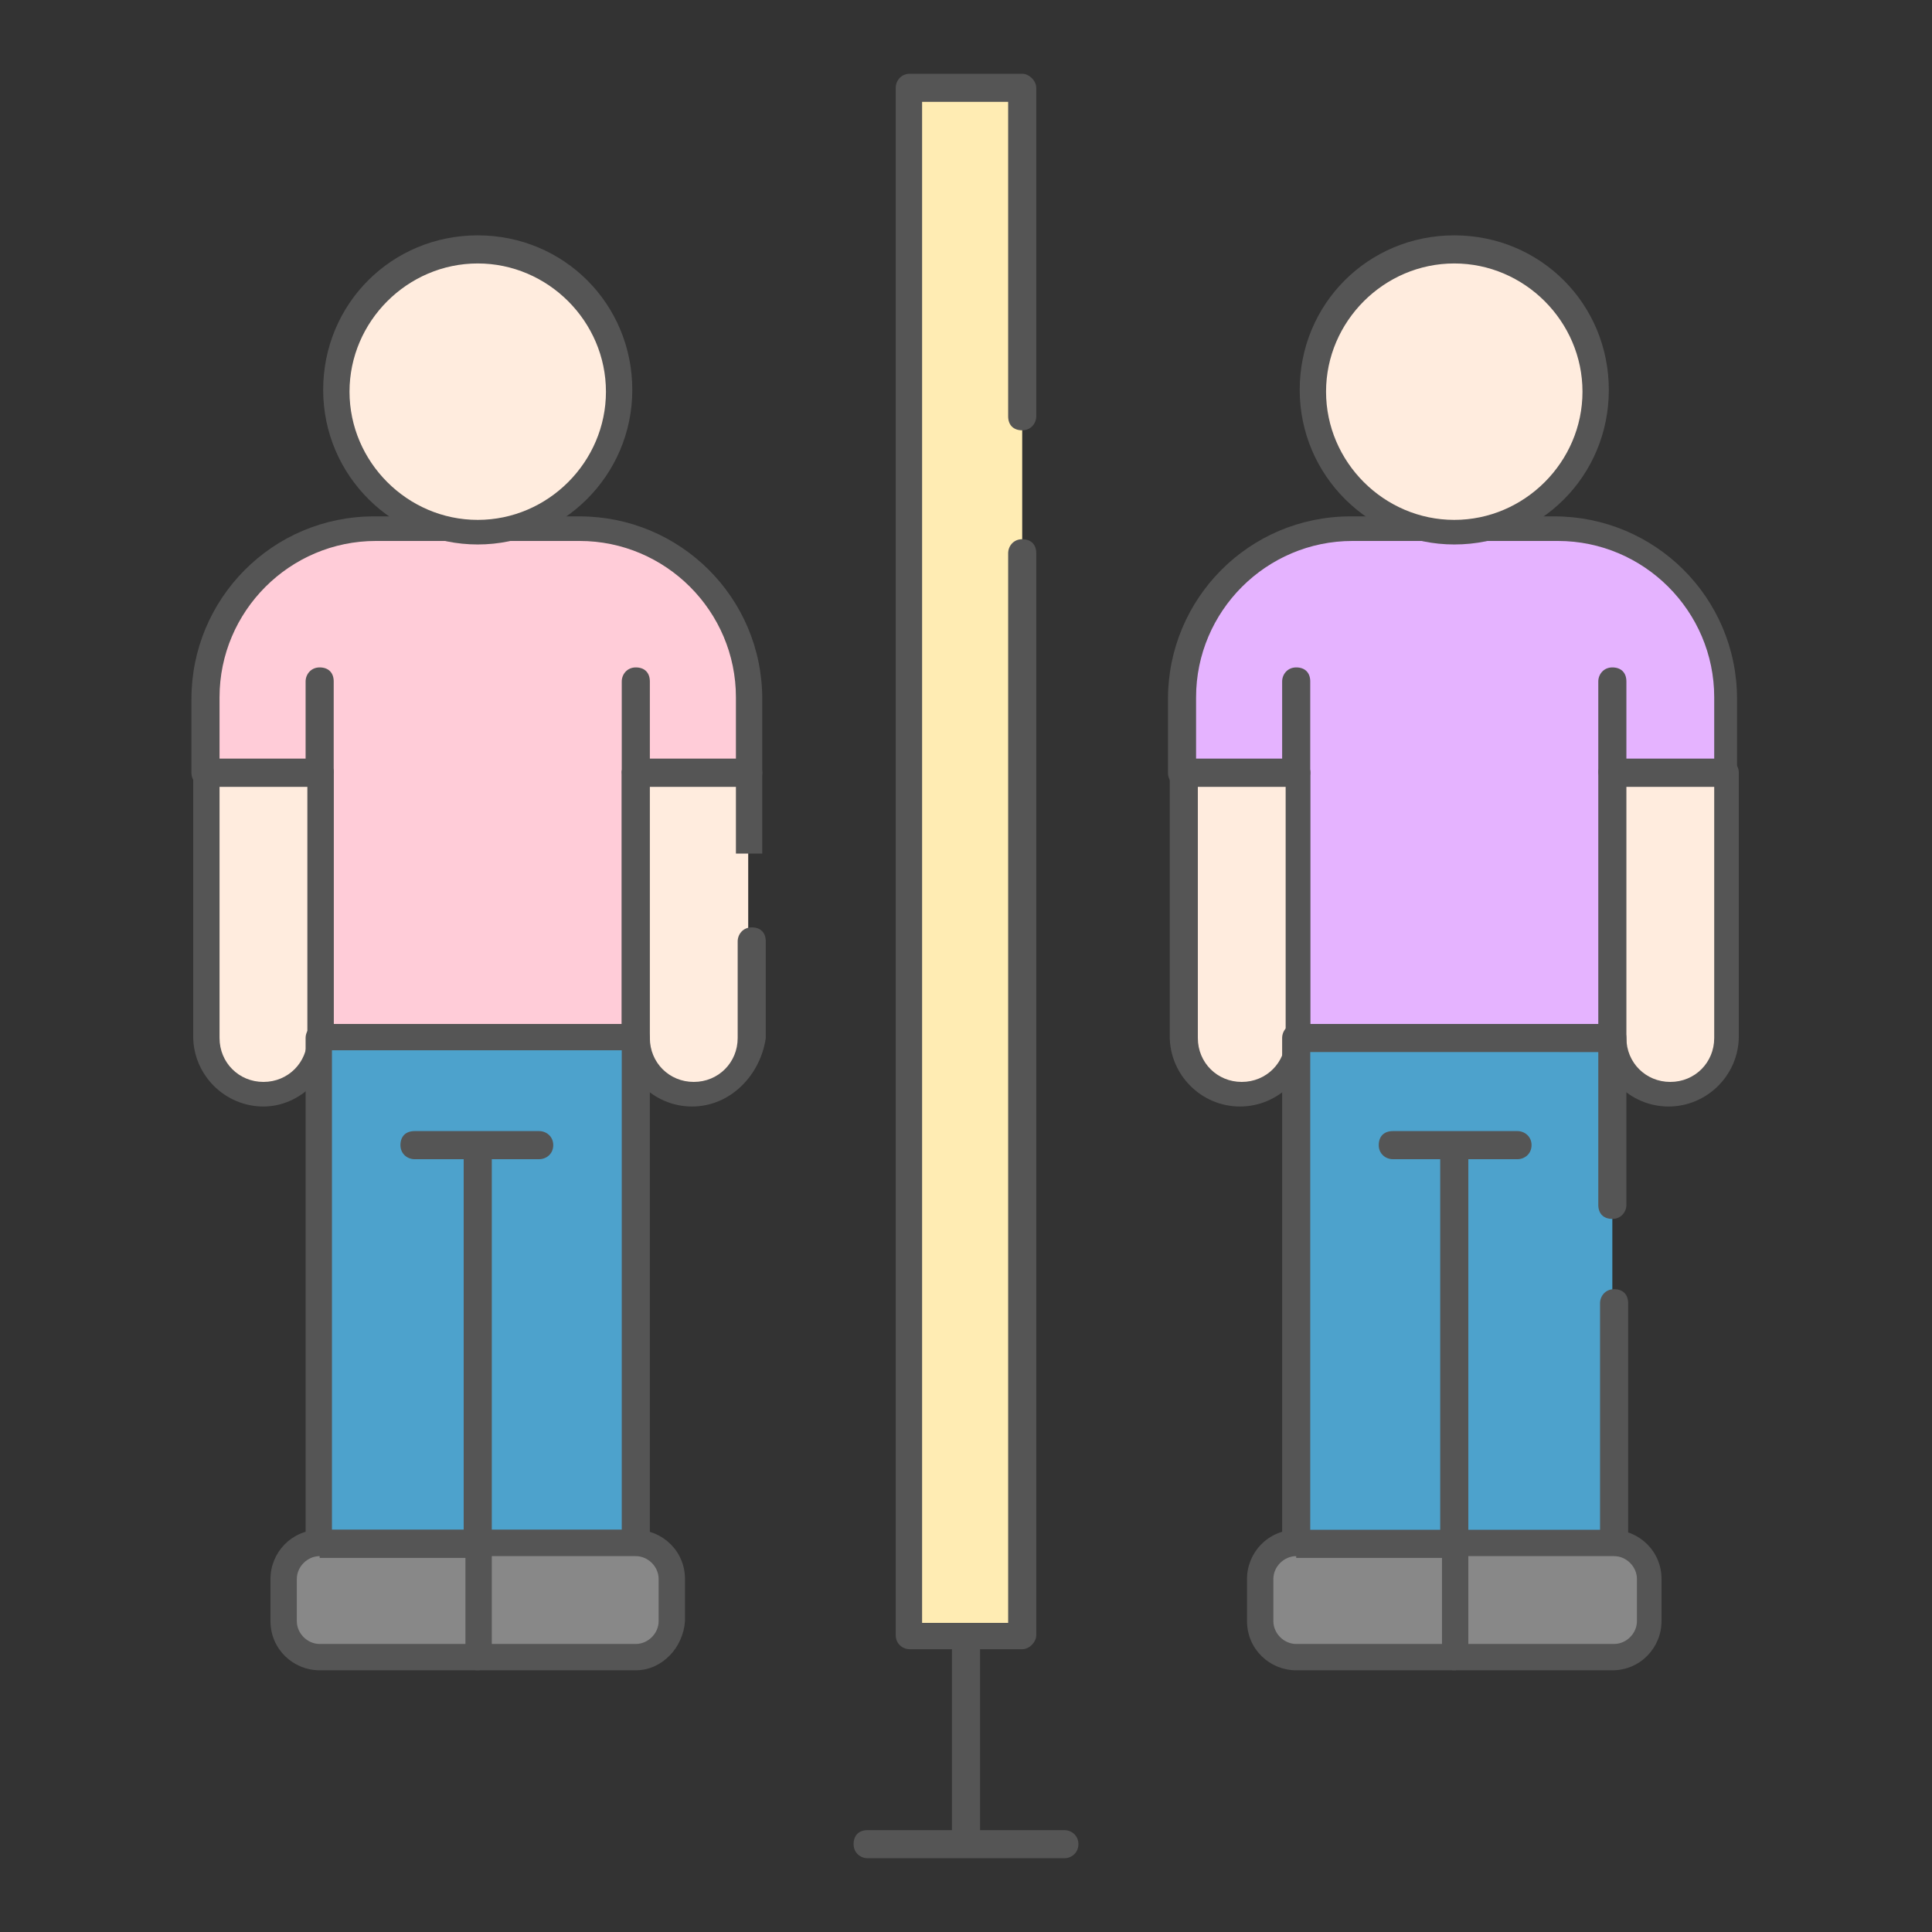 <?xml version="1.0" encoding="utf-8"?>
<!-- Generator: Adobe Illustrator 26.3.1, SVG Export Plug-In . SVG Version: 6.00 Build 0)  -->
<svg version="1.1" id="圖層_1" xmlns="http://www.w3.org/2000/svg" xmlns:xlink="http://www.w3.org/1999/xlink" x="0px" y="0px"
	 viewBox="0 0 110 110" style="enable-background:new 0 0 110 110;" xml:space="preserve">
<rect x="0" y="0" width="110" height="110" fill="#333333" stroke="none"/>
<style type="text/css">
	.st0{fill:none;}
	.st1{fill:#FFCCD8;}
	.st2{fill:#555555;}
	.st3{fill:#FFECDE;}
	.st4{fill:#4DA2CC;}
	.st5{fill:#888888;}
	.st6{fill:#E5B3FF;}
	.st7{fill:#FFECB3;}
</style>
<g>
	<rect class="st0" width="110" height="110"/>
</g>
<g>
	<g>
		<g>
			<path class="st1" d="M11.8,39.8V44h6.4v15h18V44h6.4v-4.2c0-5.3-4.3-9.6-9.6-9.6H21.4C16.1,30.2,11.8,34.5,11.8,39.8L11.8,39.8z"
				/>
			<path class="st2" d="M36.2,59.8h-18c-0.4,0-0.8-0.3-0.8-0.8V44.8h-5.7c-0.4,0-0.8-0.3-0.8-0.8v-4.2c0-5.7,4.6-10.4,10.4-10.4H33
				c5.7,0,10.4,4.6,10.4,10.4V44c0,0.4-0.3,0.8-0.8,0.8h-5.7v14.3C36.9,59.5,36.6,59.8,36.2,59.8z M18.9,58.3h16.5V44
				c0-0.4,0.3-0.8,0.8-0.8h5.7v-3.5c0-4.9-4-8.9-8.9-8.9H21.4c-4.9,0-8.9,4-8.9,8.9v3.5h5.7c0.4,0,0.8,0.3,0.8,0.8V58.3z"/>
		</g>
	</g>
	<g>
		<g>
			<path class="st3" d="M42.6,48.6V44h0h-6.4v15c0,1.8,1.4,3.2,3.2,3.2c1.8,0,3.2-1.4,3.2-3.2v-5.5"/>
			<path class="st2" d="M39.4,63c-2.2,0-4-1.8-4-4V44c0-0.4,0.3-0.8,0.8-0.8h6.4c0.4,0,0.8,0.3,0.8,0.8l0,4.6h-1.5v-3.8h-4.9v14.3
				c0,1.4,1.1,2.5,2.5,2.5s2.5-1.1,2.5-2.5v-5.5c0-0.4,0.3-0.8,0.8-0.8s0.8,0.3,0.8,0.8v5.5C43.3,61.2,41.6,63,39.4,63z"/>
		</g>
	</g>
	<g>
		<g>
			<path class="st3" d="M18.2,44h-6.4v15c0,1.8,1.4,3.2,3.2,3.2c1.8,0,3.2-1.4,3.2-3.2L18.2,44L18.2,44z"/>
			<path class="st2" d="M15,63c-2.2,0-4-1.8-4-4V44c0-0.4,0.3-0.8,0.8-0.8h6.4c0.4,0,0.8,0.3,0.8,0.8v15C18.9,61.2,17.1,63,15,63z
				 M12.5,44.8v14.3c0,1.4,1.1,2.5,2.5,2.5s2.5-1.1,2.5-2.5V44.8H12.5z"/>
		</g>
	</g>
	<g>
		<g>
			<circle class="st3" cx="27.2" cy="22.2" r="8"/>
			<path class="st2" d="M27.2,31c-4.8,0-8.8-3.9-8.8-8.8s3.9-8.8,8.8-8.8s8.8,3.9,8.8,8.8S32,31,27.2,31z M27.2,15
				c-4,0-7.3,3.3-7.3,7.3s3.3,7.3,7.3,7.3s7.3-3.3,7.3-7.3S31.2,15,27.2,15z"/>
		</g>
	</g>
	<g>
		<g>
			<path class="st4" d="M18.2,59.1h18v28.8h-18V59.1z"/>
			<path class="st2" d="M36.2,88.6h-18c-0.4,0-0.8-0.3-0.8-0.8V59.1c0-0.4,0.3-0.8,0.8-0.8h18c0.4,0,0.8,0.3,0.8,0.8v28.8
				C36.9,88.3,36.6,88.6,36.2,88.6z M18.9,87.1h16.5V59.8H18.9V87.1z"/>
		</g>
	</g>
	<g>
		<g>
			<path class="st5" d="M36.2,94.3h-9v-6.4h9c1.1,0,2,0.9,2,2v2.4C38.2,93.4,37.3,94.3,36.2,94.3z"/>
			<path class="st2" d="M36.2,95.1h-9c-0.4,0-0.8-0.3-0.8-0.8v-6.4c0-0.4,0.3-0.8,0.8-0.8h9c1.5,0,2.8,1.2,2.8,2.8v2.4
				C38.9,93.8,37.7,95.1,36.2,95.1z M27.9,93.6h8.3c0.7,0,1.3-0.6,1.3-1.3v-2.4c0-0.7-0.6-1.3-1.3-1.3h-8.3V93.6z"/>
		</g>
	</g>
	<g>
		<g>
			<path class="st5" d="M18.2,94.3h9v-6.4h-9c-1.1,0-2,0.9-2,2v2.4C16.2,93.4,17.1,94.3,18.2,94.3z"/>
			<path class="st2" d="M27.2,95.1h-9c-1.5,0-2.8-1.2-2.8-2.8v-2.4c0-1.5,1.2-2.8,2.8-2.8h9c0.4,0,0.8,0.3,0.8,0.8v6.4
				C27.9,94.7,27.6,95.1,27.2,95.1z M18.2,88.6c-0.7,0-1.3,0.6-1.3,1.3v2.4c0,0.7,0.6,1.3,1.3,1.3h8.3v-4.9H18.2z"/>
		</g>
	</g>
	<g>
		<g>
			<path class="st6" d="M67.4,39.8V44h6.4v15h18V44h6.4v-4.2c0-5.3-4.3-9.6-9.6-9.6H77C71.7,30.2,67.4,34.5,67.4,39.8L67.4,39.8z"/>
			<path class="st2" d="M91.8,59.8h-18c-0.4,0-0.8-0.3-0.8-0.8V44.8h-5.7c-0.4,0-0.8-0.3-0.8-0.8v-4.2c0-5.7,4.6-10.4,10.4-10.4
				h11.6c5.7,0,10.4,4.6,10.4,10.4V44c0,0.4-0.3,0.8-0.8,0.8h-5.7v14.3C92.6,59.5,92.3,59.8,91.8,59.8z M74.6,58.3h16.5V44
				c0-0.4,0.3-0.8,0.8-0.8h5.7v-3.5c0-4.9-4-8.9-8.9-8.9H77c-4.9,0-8.9,4-8.9,8.9v3.5h5.7c0.4,0,0.8,0.3,0.8,0.8V58.3z"/>
		</g>
	</g>
	<g>
		<g>
			<path class="st3" d="M98.2,44h-6.4v15c0,1.8,1.4,3.2,3.2,3.2c1.8,0,3.2-1.4,3.2-3.2L98.2,44L98.2,44z"/>
			<path class="st2" d="M95,63c-2.2,0-4-1.8-4-4V44c0-0.4,0.3-0.8,0.8-0.8h6.4c0.4,0,0.8,0.3,0.8,0.8v15C99,61.2,97.2,63,95,63z
				 M92.6,44.8v14.3c0,1.4,1.1,2.5,2.5,2.5c1.4,0,2.5-1.1,2.5-2.5V44.8H92.6z"/>
		</g>
	</g>
	<g>
		<g>
			<path class="st3" d="M73.8,44h-6.4v15c0,1.8,1.4,3.2,3.2,3.2c1.8,0,3.2-1.4,3.2-3.2L73.8,44L73.8,44z"/>
			<path class="st2" d="M70.6,63c-2.2,0-4-1.8-4-4V44c0-0.4,0.3-0.8,0.8-0.8h6.4c0.4,0,0.8,0.3,0.8,0.8v15
				C74.6,61.2,72.8,63,70.6,63z M68.2,44.8v14.3c0,1.4,1.1,2.5,2.5,2.5c1.4,0,2.5-1.1,2.5-2.5V44.8H68.2z"/>
		</g>
	</g>
	<g>
		<g>
			<circle class="st3" cx="82.8" cy="22.2" r="8"/>
			<path class="st2" d="M82.8,31c-4.8,0-8.8-3.9-8.8-8.8s3.9-8.8,8.8-8.8s8.8,3.9,8.8,8.8S87.7,31,82.8,31z M82.8,15
				c-4,0-7.3,3.3-7.3,7.3s3.3,7.3,7.3,7.3s7.3-3.3,7.3-7.3S86.8,15,82.8,15z"/>
		</g>
	</g>
	<g>
		<g>
			<path class="st4" d="M91.8,74.2v13.7h-18V59.1h18v9.5"/>
			<path class="st2" d="M91.8,88.6h-18c-0.4,0-0.8-0.3-0.8-0.8V59.1c0-0.4,0.3-0.8,0.8-0.8h18c0.4,0,0.8,0.3,0.8,0.8v9.5
				c0,0.4-0.3,0.8-0.8,0.8s-0.8-0.3-0.8-0.8v-8.7H74.6v27.3h16.5V74.2c0-0.4,0.3-0.8,0.8-0.8s0.8,0.3,0.8,0.8v13.7
				C92.6,88.3,92.3,88.6,91.8,88.6z"/>
		</g>
	</g>
	<g>
		<g>
			<path class="st5" d="M91.8,94.3h-9v-6.4h9c1.1,0,2,0.9,2,2v2.4C93.8,93.4,92.9,94.3,91.8,94.3z"/>
			<path class="st2" d="M91.8,95.1h-9c-0.4,0-0.8-0.3-0.8-0.8v-6.4c0-0.4,0.3-0.8,0.8-0.8h9c1.5,0,2.8,1.2,2.8,2.8v2.4
				C94.6,93.8,93.4,95.1,91.8,95.1z M83.6,93.6h8.3c0.7,0,1.3-0.6,1.3-1.3v-2.4c0-0.7-0.6-1.3-1.3-1.3h-8.3V93.6z"/>
		</g>
	</g>
	<g>
		<g>
			<path class="st5" d="M73.8,94.3h9v-6.4h-9c-1.1,0-2,0.9-2,2v2.4C71.8,93.4,72.7,94.3,73.8,94.3z"/>
			<path class="st2" d="M82.8,95.1h-9c-1.5,0-2.8-1.2-2.8-2.8v-2.4c0-1.5,1.2-2.8,2.8-2.8h9c0.4,0,0.8,0.3,0.8,0.8v6.4
				C83.6,94.7,83.2,95.1,82.8,95.1z M73.8,88.6c-0.7,0-1.3,0.6-1.3,1.3v2.4c0,0.7,0.6,1.3,1.3,1.3h8.3v-4.9H73.8z"/>
		</g>
	</g>
	<g>
		<g>
			<path class="st7" d="M58.2,31.5v61.6h-6.4V5l6.4,0v18.7"/>
			<path class="st2" d="M58.2,93.9h-6.4c-0.4,0-0.8-0.3-0.8-0.8V5c0-0.4,0.3-0.8,0.8-0.8h6.4C58.6,4.2,59,4.6,59,5v18.7
				c0,0.4-0.3,0.8-0.8,0.8s-0.8-0.3-0.8-0.8V5.8h-4.9v86.6h4.9V31.5c0-0.4,0.3-0.8,0.8-0.8s0.8,0.3,0.8,0.8v61.6
				C59,93.5,58.6,93.9,58.2,93.9z"/>
		</g>
	</g>
	<g>
		<path class="st2" d="M30.7,66h-7.1c-0.4,0-0.8-0.3-0.8-0.8s0.3-0.8,0.8-0.8h7.1c0.4,0,0.8,0.3,0.8,0.8S31.1,66,30.7,66z"/>
	</g>
	<g>
		<path class="st2" d="M60.6,105.8H49.4c-0.4,0-0.8-0.3-0.8-0.8s0.3-0.8,0.8-0.8h11.2c0.4,0,0.8,0.3,0.8,0.8S61,105.8,60.6,105.8z"
			/>
	</g>
	<g>
		<path class="st2" d="M27.2,88.4c-0.4,0-0.8-0.3-0.8-0.8V65.3c0-0.4,0.3-0.8,0.8-0.8s0.8,0.3,0.8,0.8v22.3
			C27.9,88,27.6,88.4,27.2,88.4z"/>
	</g>
	<g>
		<path class="st2" d="M86.4,66h-7.1c-0.4,0-0.8-0.3-0.8-0.8s0.3-0.8,0.8-0.8h7.1c0.4,0,0.8,0.3,0.8,0.8S86.8,66,86.4,66z"/>
	</g>
	<g>
		<path class="st2" d="M82.8,88.4c-0.4,0-0.8-0.3-0.8-0.8V65.3c0-0.4,0.3-0.8,0.8-0.8s0.8,0.3,0.8,0.8v22.3
			C83.6,88,83.2,88.4,82.8,88.4z"/>
	</g>
	<g>
		<path class="st2" d="M18.2,44.7c-0.4,0-0.8-0.3-0.8-0.8v-5.1c0-0.4,0.3-0.8,0.8-0.8s0.8,0.3,0.8,0.8V44
			C18.9,44.4,18.6,44.7,18.2,44.7z"/>
	</g>
	<g>
		<path class="st2" d="M36.2,44.7c-0.4,0-0.8-0.3-0.8-0.8v-5.1c0-0.4,0.3-0.8,0.8-0.8s0.8,0.3,0.8,0.8V44
			C36.9,44.4,36.6,44.7,36.2,44.7z"/>
	</g>
	<g>
		<path class="st2" d="M73.8,44.7c-0.4,0-0.8-0.3-0.8-0.8v-5.1c0-0.4,0.3-0.8,0.8-0.8s0.8,0.3,0.8,0.8V44
			C74.6,44.4,74.2,44.7,73.8,44.7z"/>
	</g>
	<g>
		<path class="st2" d="M91.8,44.7c-0.4,0-0.8-0.3-0.8-0.8v-5.1c0-0.4,0.3-0.8,0.8-0.8s0.8,0.3,0.8,0.8V44
			C92.6,44.4,92.3,44.7,91.8,44.7z"/>
	</g>
	<g>
		<path class="st2" d="M55,105.6c-0.4,0-0.8-0.3-0.8-0.8V93.7c0-0.4,0.3-0.8,0.8-0.8s0.8,0.3,0.8,0.8v11.2
			C55.8,105.3,55.4,105.6,55,105.6z"/>
	</g>
</g>
</svg>
